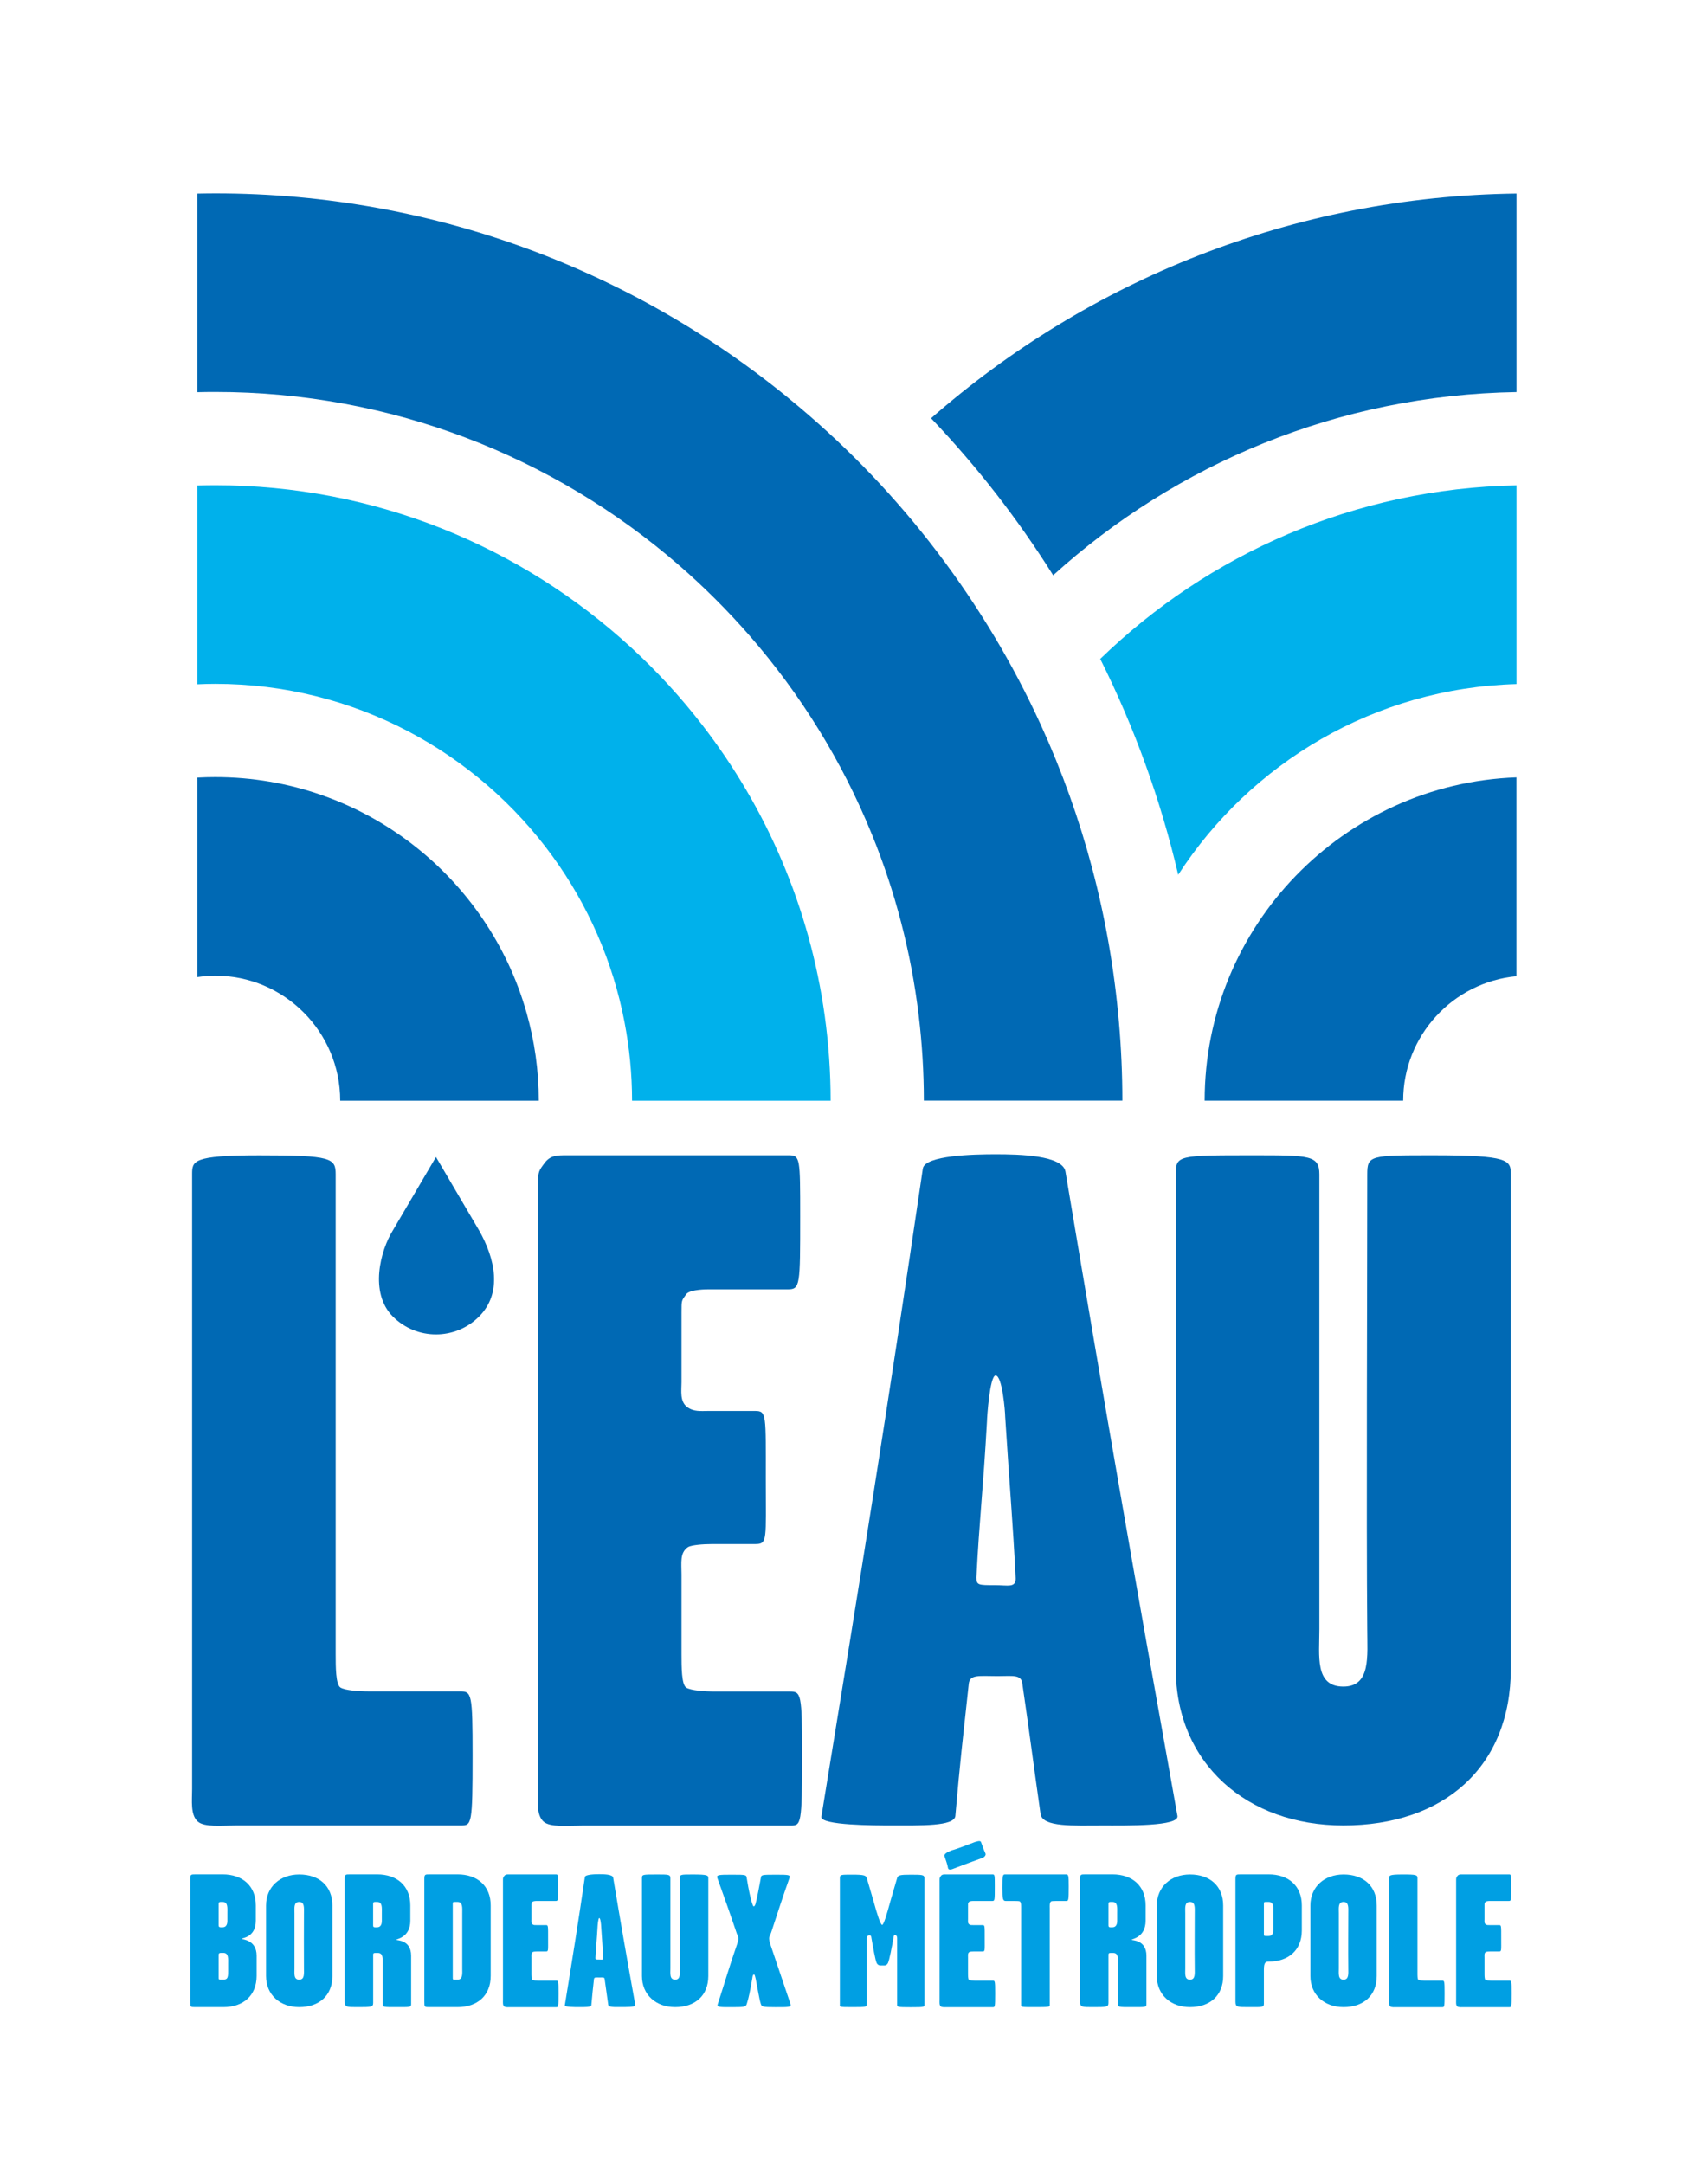 <?xml version="1.0" encoding="utf-8"?>
<!-- Generator: Adobe Illustrator 26.2.0, SVG Export Plug-In . SVG Version: 6.00 Build 0)  -->
<svg version="1.1" id="Calque_1" xmlns="http://www.w3.org/2000/svg" xmlns:xlink="http://www.w3.org/1999/xlink" x="0px" y="0px"
	 viewBox="0 0 317.14 401.74" style="enable-background:new 0 0 317.14 401.74;" xml:space="preserve">
<style type="text/css">
	.st0{fill:#0069B4;}
	.st1{fill:#00B1EB;}
	.st2{fill:#009FE3;}
</style>
<g>
	<path class="st0" d="M172.88,77.65c8.49,8.91,16.09,18.67,22.67,29.15c22.85-20.69,52.98-33.47,86.03-34.01V35.93
		C240.01,36.46,202.02,52.12,172.88,77.65z"/>
	<path class="st1" d="M218.77,162.4c13.43-20.74,36.49-34.67,62.81-35.4V90.11c-30,0.56-57.2,12.74-77.29,32.22
		C210.59,134.93,215.48,148.36,218.77,162.4z"/>
	<path class="st0" d="M223.68,204.34h36.86c0-12.06,9.25-22,21.03-23.1v-36.92C249.46,145.47,223.68,171.94,223.68,204.34z"/>
	<path class="st0" d="M193.29,134.64c-2.61-5.72-5.53-11.27-8.74-16.62c-6.46-10.77-14.07-20.77-22.69-29.81
		c-4.21-4.42-8.67-8.6-13.33-12.54C119.19,50.87,81.3,35.9,39.97,35.9c-1.11,0-2.21,0.02-3.31,0.04v36.87
		c1.1-0.03,2.2-0.04,3.31-0.04c32.8,0,62.82,12.06,85.89,31.98c4.75,4.1,9.2,8.54,13.32,13.26c9.46,10.86,17.17,23.28,22.68,36.82
		c4.34,10.63,7.32,21.95,8.73,33.75c0.62,5.17,0.95,10.42,0.95,15.75h34.83h2.03c0-4.92-0.22-9.78-0.64-14.59
		C206.08,170.25,201.07,151.68,193.29,134.64z"/>
	<path class="st1" d="M130.43,134.64c-4.02-5.21-8.47-10.05-13.31-14.49c-20.34-18.66-47.44-30.06-77.15-30.06
		c-1.11,0-2.21,0.02-3.31,0.05v36.9c1.1-0.05,2.2-0.08,3.31-0.08c25.76,0,48.6,12.66,62.67,32.07c6.52,8.99,11.15,19.42,13.32,30.73
		c0.9,4.73,1.4,9.6,1.4,14.59h34.83h2.04c0-5.34-0.38-10.6-1.09-15.75C150.35,168.47,142.3,150,130.43,134.64z"/>
	<path class="st0" d="M39.97,144.27c-1.11,0-2.21,0.03-3.31,0.09v37.04c1.08-0.15,2.18-0.26,3.31-0.26
		c12.79,0,23.2,10.41,23.2,23.21h33.92h2.95c0-5.62-0.79-11.05-2.24-16.22C90.7,162.85,67.48,144.27,39.97,144.27z"/>
	<path class="st0" d="M62.33,218.03c0,36.97,0,74.83,0,89.05c0,2.31,0,5.68,0.89,6.22c0.89,0.53,3.38,0.71,5.33,0.71
		c4.8,0,12.09,0,16.89,0c2.13,0,2.31,0.36,2.31,11.91c0,12.8-0.18,12.98-2.13,12.98c-7.64,0-34.13,0-41.77,0
		c-2.84,0-5.87,0.35-7.11-0.71c-1.42-1.24-1.07-3.91-1.07-6.04c0-42.66,0-71.45,0-114.11c0-2.49,0-3.55,12.45-3.55
		C61.61,214.48,62.33,215.01,62.33,218.03z"/>
	<path class="st0" d="M99.89,332.15c0-42.66,0-69.68,0-112.34c0-2.31,0.18-2.49,1.24-3.91c1.07-1.42,2.31-1.42,4.09-1.42
		c9.78,0,31.46,0,41.23,0c2.13,0,2.13,0.53,2.13,11.38c0,12.8,0,13.51-2.31,13.51c-4.8,0-11.37,0-14.75,0
		c-1.42,0-3.56,0.18-4.09,0.89c-0.89,1.24-0.89,1.07-0.89,3.38c0,11.91,0,1.07,0,12.98c0,1.6-0.35,3.56,1.07,4.62
		c1.24,0.89,2.49,0.71,3.91,0.71c3.02,0,7.11,0,8.71,0c2.13,0,1.96,0.71,1.96,12.62c0,11.38,0.36,12.09-1.96,12.09
		c-1.42,0-4.8,0-8,0c-1.78,0-3.73,0.18-4.44,0.53c-1.6,1.07-1.25,2.85-1.25,5.16c0,14.22,0,0.53,0,14.75c0,2.31,0,5.68,0.89,6.22
		c0.89,0.53,3.38,0.71,5.33,0.71c4.8,0,9.06,0,13.86,0c2.14,0,2.31,0.36,2.31,11.91c0,12.8-0.18,12.98-2.13,12.98
		c-7.64,0-31.1,0-38.74,0c-2.84,0-5.86,0.35-7.11-0.71C99.53,336.95,99.89,334.28,99.89,332.15z"/>
	<g>
		<path class="st0" d="M165.31,338.9c-2.67,0-12.98,0-12.8-1.6c7.64-46.75,12.09-74.48,18.84-120.34c0.35-2.49,9.6-2.66,13.51-2.66
			c4.44,0,12.44,0.18,12.97,3.2c7.64,45.5,12.44,73.06,20.8,119.63c0.36,1.95-9.24,1.78-14.04,1.78c-5.16,0-11.02,0.35-11.38-2.13
			c-1.42-9.96-1.95-14.4-3.38-24.18c-0.18-1.78-1.78-1.42-4.62-1.42c-3.38,0-5.15-0.36-5.33,1.42c-1.07,9.95-1.6,14.22-2.49,24.53
			C177.22,339.08,171,338.9,165.31,338.9z M184.69,294.29c2.48,0,3.9,0.53,3.9-1.24c-0.53-10.67-1.06-16-1.95-30.04
			c0-0.89-0.53-7.64-1.78-7.64c-1.07,0-1.6,7.82-1.6,8.53c-0.71,12.8-1.42,18.13-1.96,28.98
			C181.31,294.29,181.66,294.29,184.69,294.29z"/>
	</g>
	<path class="st0" d="M280.53,309.75c0,18.31-12.44,29.15-31.1,29.15c-17.95,0-31.11-11.56-31.11-29.15c0-26.48,0-65.24,0-91.72
		c0-3.55,0.35-3.55,14.39-3.55c10.49,0,12.27,0,12.27,3.55c0,20.26,0,64.17,0,84.43c0,4.98-0.89,10.66,4.45,10.66
		c5.15,0,4.44-5.69,4.44-10.66c-0.18-20.09,0-64.35,0-84.43c0-3.55,0.53-3.55,12.26-3.55c14.04,0,14.4,0.89,14.4,3.55
		C280.53,243.8,280.53,283.8,280.53,309.75z"/>
	<g>
		<path class="st2" d="M41.48,372.63c-1.48,0-4.08,0-5.1,0c-1.06,0-1.06,0.03-1.06-1.06c0-5.24,0-17.28,0-22.53
			c0-1.06,0.04-1.06,1.06-1.06c0.92,0,3.8,0,4.96,0c3.7,0,6.16,2.15,6.16,5.77c0,1.48,0,1.41,0,2.82c0,3.17-2.6,3.2-2.6,3.38
			c0,0.14,2.75,0.11,2.75,3.13c0,3.52,0,2.29,0,3.77C47.64,370.48,45.17,372.63,41.48,372.63z M41.48,362.56
			c-0.7,0-0.88-0.04-0.88,0.42c0,0.6,0,3.34,0,4.12c0,0.46-0.03,0.42,0.88,0.42c0.74,0,0.88-0.35,0.88-1.44c0-0.39,0-1.02,0-1.41
			C42.36,363.69,42.5,362.56,41.48,362.56z M41.34,353.1c-0.6,0-0.74-0.04-0.74,0.42c0,0.56,0,3.31,0,3.87
			c0,0.46,0.21,0.42,0.74,0.42c0.77,0,0.88-0.77,0.88-1.16c0-0.84,0-1.06,0-1.44C42.22,354.22,42.36,353.1,41.34,353.1z"/>
		<path class="st2" d="M55.56,372.63c-3.56,0-6.16-2.29-6.16-5.77c0-5.25,0-7.85,0-13.09c0-3.48,2.6-5.77,6.16-5.77
			c3.7,0,6.16,2.15,6.16,5.77c0,5.1,0,7.96,0,13.09C61.72,370.48,59.25,372.63,55.56,372.63z M55.56,353.1
			c-1.06,0-0.88,1.13-0.88,2.11c0,4.01,0,6.2,0,10.21c0,0.99-0.18,2.11,0.88,2.11c1.02,0,0.88-1.13,0.88-2.11
			c-0.03-3.98,0-6.23,0-10.21C56.44,354.22,56.58,353.1,55.56,353.1z"/>
		<path class="st2" d="M73.65,372.63c-2.53,0-2.6,0.03-2.6-0.7c0-2.57,0-6.86,0-7.25c0-0.99,0.14-2.11-0.88-2.11
			c-0.81,0-0.88-0.04-0.88,0.42c0,4.01,0,4.86,0,8.87c0,0.77-0.42,0.77-2.85,0.77c-2.08,0-2.43,0.03-2.43-1.06
			c0-5.24,0-17.28,0-22.53c0-1.06,0.03-1.06,1.06-1.06c0.92,0,3.8,0,4.96,0c3.7,0,6.16,2.15,6.16,5.77c0,1.55,0,1.41,0,2.82
			c0,3.17-2.6,3.38-2.6,3.56c0,0.14,2.75-0.07,2.75,2.96c0,3.52,0,5.77,0,9.01C76.32,372.67,76.11,372.63,73.65,372.63z
			 M70.02,353.1c-0.63,0-0.74-0.04-0.74,0.42c0,4.01,0,2.39,0,3.87c0,0.46,0.14,0.42,0.74,0.42c0.77,0,0.88-0.77,0.88-1.16
			c0-0.49,0-1.06,0-1.44C70.9,354.22,71.04,353.1,70.02,353.1z"/>
		<path class="st2" d="M84.95,372.63c-1.48,0-4.08,0-5.1,0c-1.06,0-1.06,0.03-1.06-1.06c0-5.24,0-17.28,0-22.53
			c0-1.06,0.03-1.06,1.06-1.06c0.92,0,3.94,0,5.1,0c3.7,0,6.16,2.15,6.16,5.77c0,5.1,0,7.96,0,13.09
			C91.11,370.48,88.64,372.63,84.95,372.63z M84.95,353.1c-0.92,0-0.88-0.04-0.88,0.42c0,4.01,0,9.57,0,13.59
			c0,0.46-0.04,0.42,0.88,0.42c1.02,0,0.88-1.13,0.88-2.11c0-3.98,0-6.23,0-10.21C85.83,354.22,85.97,353.1,84.95,353.1z"/>
		<path class="st2" d="M93.39,371.29c0-8.45,0-13.8,0-22.25c0-0.46,0.04-0.49,0.25-0.77c0.21-0.28,0.46-0.28,0.81-0.28
			c1.94,0,6.83,0,8.77,0c0.42,0,0.42,0.11,0.42,2.25c0,2.53,0,2.68-0.46,2.68c-0.95,0-2.85,0-3.52,0c-0.28,0-0.7,0.04-0.81,0.18
			c-0.18,0.25-0.18,0.21-0.18,0.67c0,2.36,0,0.21,0,2.57c0,0.32-0.07,0.7,0.21,0.92c0.25,0.18,0.49,0.14,0.77,0.14
			c0.6,0,1.41,0,1.73,0c0.42,0,0.39,0.14,0.39,2.5c0,2.25,0.07,2.39-0.39,2.39c-0.28,0-0.95,0-1.58,0c-0.35,0-0.74,0.03-0.88,0.11
			c-0.32,0.21-0.25,0.56-0.25,1.02c0,2.82,0,0.11,0,2.92c0,0.46,0,1.13,0.18,1.23c0.18,0.11,0.67,0.14,1.06,0.14
			c0.95,0,2.39,0,3.34,0c0.42,0,0.46,0.07,0.46,2.36c0,2.53-0.03,2.57-0.42,2.57c-1.51,0-6.76,0-8.27,0c-0.56,0-1.16,0.07-1.41-0.14
			C93.32,372.24,93.39,371.72,93.39,371.29z"/>
		<path class="st2" d="M107.4,372.63c-0.53,0-2.57,0-2.53-0.32c1.51-9.26,2.39-14.75,3.73-23.83c0.07-0.49,1.9-0.53,2.68-0.53
			c0.88,0,2.46,0.03,2.57,0.63c1.51,9.01,2.46,14.47,4.12,23.69c0.07,0.39-1.83,0.35-2.78,0.35c-1.02,0-2.18,0.07-2.25-0.42
			c-0.28-1.97-0.39-2.85-0.67-4.79c-0.04-0.35-0.35-0.28-0.92-0.28c-0.67,0-1.02-0.07-1.06,0.28c-0.21,1.97-0.32,2.82-0.49,4.86
			C109.76,372.67,108.53,372.63,107.4,372.63z M111.24,363.8c0.49,0,0.77,0.11,0.77-0.25c-0.11-2.11-0.21-3.17-0.39-5.95
			c0-0.18-0.11-1.51-0.35-1.51c-0.21,0-0.32,1.55-0.32,1.69c-0.14,2.53-0.28,3.59-0.39,5.74C110.57,363.8,110.64,363.8,111.24,363.8
			z"/>
		<path class="st2" d="M131.52,366.86c0,3.63-2.46,5.77-6.16,5.77c-3.56,0-6.16-2.29-6.16-5.77c0-5.25,0-12.92,0-18.16
			c0-0.7,0.07-0.7,2.85-0.7c2.08,0,2.43,0,2.43,0.7c0,4.01,0,12.71,0,16.72c0,0.99-0.18,2.11,0.88,2.11c1.02,0,0.88-1.13,0.88-2.11
			c-0.03-3.98,0-12.74,0-16.72c0-0.7,0.11-0.7,2.43-0.7c2.78,0,2.85,0.18,2.85,0.7C131.52,353.8,131.52,361.72,131.52,366.86z"/>
		<path class="st2" d="M139.68,367.32c-0.39,2.29-0.7,3.77-1.02,4.72c-0.18,0.53-0.35,0.6-2.68,0.6c-2.29,0-2.92,0.03-2.71-0.56
			c1.16-3.56,2.25-7.29,3.59-11.12c0.21-0.6,0.25-0.81,0.25-1.06c0-0.25-0.18-0.6-0.32-0.99c-1.16-3.45-2.32-6.72-3.59-10.24
			c-0.21-0.6,0.21-0.63,2.71-0.63c2.75,0,2.64,0.03,2.75,0.67c0.35,2.15,0.67,3.63,0.95,4.51c0.14,0.42,0.21,0.7,0.35,0.7
			c0.18,0,0.32-0.39,0.35-0.56c0.28-1.06,0.63-2.92,0.95-4.65c0.11-0.63,0-0.67,2.75-0.67c2.5,0,2.78,0.03,2.57,0.63
			c-1.23,3.45-2.25,6.65-3.38,10.07c-0.21,0.63-0.39,0.81-0.39,1.09c0,0.25,0.04,0.56,0.21,1.09c1.34,4.01,2.57,7.57,3.77,11.16
			c0.21,0.6-0.56,0.56-2.85,0.56c-2.32,0-2.5-0.07-2.67-0.6c-0.28-0.81-0.6-2.92-0.95-4.65c-0.07-0.28-0.18-0.81-0.28-0.81
			C139.75,366.58,139.75,366.89,139.68,367.32z"/>
		<path class="st2" d="M158.2,372.63c-2.53,0-2.25-0.04-2.25-0.53c0-8.84,0-14.99,0-23.44c0-0.63,0.18-0.63,2.25-0.63
			c2.25,0,2.61,0.14,2.75,0.67c0.39,1.37,0.88,2.92,1.27,4.33c0.63,2.32,1.27,4.33,1.58,4.33c0.28,0,0.85-1.9,1.51-4.33
			c0.39-1.41,0.88-2.99,1.27-4.36c0.14-0.53,0.53-0.63,2.53-0.63c2.25,0,2.53,0.03,2.53,0.67c0,2.89,0,14.22,0,23.34
			c0,0.56,0.18,0.6-2.53,0.6c-2.53,0-2.53-0.04-2.53-0.53c0-5.46,0-6.72,0-12.32c0-0.6-0.56-0.77-0.63-0.32
			c-0.35,2.04-0.81,4.4-1.06,4.93c-0.18,0.39-0.46,0.49-0.63,0.49c-0.21,0-0.63,0-0.85,0c-0.14,0-0.46-0.11-0.63-0.46
			c-0.25-0.53-0.67-2.89-1.02-4.89c-0.07-0.42-0.81-0.32-0.81,0.25c0,5.6,0,6.79,0,12.25C160.94,372.6,160.91,372.63,158.2,372.63z"
			/>
		<path class="st2" d="M174.46,371.29c0-8.45,0-13.8,0-22.25c0-0.46,0.04-0.49,0.25-0.77c0.21-0.28,0.46-0.28,0.81-0.28
			c1.94,0,6.83,0,8.77,0c0.42,0,0.42,0.11,0.42,2.25c0,2.53,0,2.68-0.46,2.68c-0.95,0-2.85,0-3.52,0c-0.28,0-0.7,0.04-0.81,0.18
			c-0.18,0.25-0.18,0.21-0.18,0.67c0,2.36,0,0.21,0,2.57c0,0.32-0.07,0.7,0.21,0.92c0.25,0.18,0.49,0.14,0.77,0.14
			c0.6,0,1.41,0,1.73,0c0.42,0,0.39,0.14,0.39,2.5c0,2.25,0.07,2.39-0.39,2.39c-0.28,0-0.95,0-1.58,0c-0.35,0-0.74,0.03-0.88,0.11
			c-0.32,0.21-0.25,0.56-0.25,1.02c0,2.82,0,0.11,0,2.92c0,0.46,0,1.13,0.18,1.23c0.18,0.11,0.67,0.14,1.06,0.14
			c0.95,0,2.39,0,3.34,0c0.42,0,0.46,0.07,0.46,2.36c0,2.53-0.04,2.57-0.42,2.57c-1.51,0-6.76,0-8.27,0c-0.56,0-1.16,0.07-1.41-0.14
			C174.39,372.24,174.46,371.72,174.46,371.29z M181.04,341.97c0.74-0.21,1.06-0.28,1.16,0.14c0.14,0.39,0.56,1.55,0.74,1.9
			c0.28,0.46-0.35,0.88-0.53,0.92c-1.87,0.67-3.34,1.23-5.6,2.08c-0.63,0.21-0.78-0.04-0.81-0.32c-0.03-0.39-0.49-1.69-0.63-2.08
			c-0.14-0.35,0.42-0.74,1.34-1.09C177.8,343.24,179.91,342.39,181.04,341.97z"/>
		<path class="st2" d="M189.35,352.99c-0.18-0.07-0.81-0.07-1.3-0.07c-0.49,0-0.99,0-1.3,0c-0.53,0-0.63-0.32-0.63-2.5
			c0-2.22,0.07-2.43,0.49-2.43c2.22,0,9.15,0,11.37,0c0.42,0,0.46,0.25,0.46,2.25c0,2.46-0.04,2.68-0.42,2.68c-0.42,0-0.92,0-1.51,0
			c-0.53,0-1.16,0-1.34,0.07c-0.32,0.25-0.25,0.84-0.25,1.3c0,7.78,0,10.28,0,17.99c0,0.32-0.21,0.35-2.82,0.35
			c-2.29,0-2.5,0-2.5-0.35c0-7.71,0-10.24,0-17.99C189.59,353.83,189.66,353.24,189.35,352.99z"/>
		<path class="st2" d="M210.18,372.63c-2.53,0-2.6,0.03-2.6-0.7c0-2.57,0-6.86,0-7.25c0-0.99,0.14-2.11-0.88-2.11
			c-0.81,0-0.88-0.04-0.88,0.42c0,4.01,0,4.86,0,8.87c0,0.77-0.42,0.77-2.85,0.77c-2.08,0-2.43,0.03-2.43-1.06
			c0-5.24,0-17.28,0-22.53c0-1.06,0.04-1.06,1.06-1.06c0.92,0,3.8,0,4.96,0c3.7,0,6.16,2.15,6.16,5.77c0,1.55,0,1.41,0,2.82
			c0,3.17-2.6,3.38-2.6,3.56c0,0.14,2.75-0.07,2.75,2.96c0,3.52,0,5.77,0,9.01C212.86,372.67,212.65,372.63,210.18,372.63z
			 M206.56,353.1c-0.63,0-0.74-0.04-0.74,0.42c0,4.01,0,2.39,0,3.87c0,0.46,0.14,0.42,0.74,0.42c0.77,0,0.88-0.77,0.88-1.16
			c0-0.49,0-1.06,0-1.44C207.44,354.22,207.58,353.1,206.56,353.1z"/>
		<path class="st2" d="M220.96,372.63c-3.56,0-6.16-2.29-6.16-5.77c0-5.25,0-7.85,0-13.09c0-3.48,2.6-5.77,6.16-5.77
			c3.7,0,6.16,2.15,6.16,5.77c0,5.1,0,7.96,0,13.09C227.12,370.48,224.65,372.63,220.96,372.63z M220.96,353.1
			c-1.06,0-0.88,1.13-0.88,2.11c0,4.01,0,6.2,0,10.21c0,0.99-0.18,2.11,0.88,2.11c1.02,0,0.88-1.13,0.88-2.11
			c-0.04-3.98,0-6.23,0-10.21C221.84,354.22,221.98,353.1,220.96,353.1z"/>
		<path class="st2" d="M235.56,364.18c-0.56,0-0.88,0.18-0.88,1.48c0,1.09,0,5.35,0,6.37c0,0.67-0.46,0.6-2.71,0.6
			c-2.25,0-2.57,0.03-2.57-1.06c0-5.24,0-17.28,0-22.53c0-1.06,0.04-1.06,1.06-1.06c0.92,0,3.94,0,5.1,0c3.7,0,6.16,2.15,6.16,5.77
			c0,5.1,0-0.49,0,4.65C241.72,362.04,239.26,364.18,235.56,364.18z M235.56,353.1c-0.92,0-0.88-0.04-0.88,0.42
			c0,4.01,0,1.48,0,5.49c0,0.46-0.04,0.42,0.88,0.42c1.02,0,0.88-1.13,0.88-2.11c0-0.88,0-1.23,0-2.11
			C236.44,354.22,236.58,353.1,235.56,353.1z"/>
		<path class="st2" d="M249.47,372.63c-3.56,0-6.16-2.29-6.16-5.77c0-5.25,0-7.85,0-13.09c0-3.48,2.6-5.77,6.16-5.77
			c3.7,0,6.16,2.15,6.16,5.77c0,5.1,0,7.96,0,13.09C255.63,370.48,253.16,372.63,249.47,372.63z M249.47,353.1
			c-1.06,0-0.88,1.13-0.88,2.11c0,4.01,0,6.2,0,10.21c0,0.99-0.18,2.11,0.88,2.11c1.02,0,0.88-1.13,0.88-2.11
			c-0.04-3.98,0-6.23,0-10.21C250.35,354.22,250.49,353.1,249.47,353.1z"/>
		<path class="st2" d="M263.19,348.7c0,7.32,0,14.82,0,17.64c0,0.46,0,1.13,0.18,1.23c0.18,0.11,0.67,0.14,1.06,0.14
			c0.95,0,2.39,0,3.34,0c0.42,0,0.46,0.07,0.46,2.36c0,2.53-0.03,2.57-0.42,2.57c-1.51,0-6.76,0-8.27,0c-0.56,0-1.16,0.07-1.41-0.14
			c-0.28-0.25-0.21-0.77-0.21-1.2c0-8.45,0-14.15,0-22.6c0-0.49,0-0.7,2.46-0.7C263.05,347.99,263.19,348.1,263.19,348.7z"/>
		<path class="st2" d="M270.37,371.29c0-8.45,0-13.8,0-22.25c0-0.46,0.04-0.49,0.25-0.77c0.21-0.28,0.46-0.28,0.81-0.28
			c1.94,0,6.83,0,8.76,0c0.42,0,0.42,0.11,0.42,2.25c0,2.53,0,2.68-0.46,2.68c-0.95,0-2.85,0-3.52,0c-0.28,0-0.7,0.04-0.81,0.18
			c-0.18,0.25-0.18,0.21-0.18,0.67c0,2.36,0,0.21,0,2.57c0,0.32-0.07,0.7,0.21,0.92c0.25,0.18,0.49,0.14,0.77,0.14
			c0.6,0,1.41,0,1.73,0c0.42,0,0.39,0.14,0.39,2.5c0,2.25,0.07,2.39-0.39,2.39c-0.28,0-0.95,0-1.58,0c-0.35,0-0.74,0.03-0.88,0.11
			c-0.32,0.21-0.25,0.56-0.25,1.02c0,2.82,0,0.11,0,2.92c0,0.46,0,1.13,0.18,1.23c0.18,0.11,0.67,0.14,1.06,0.14
			c0.95,0,2.39,0,3.34,0c0.42,0,0.46,0.07,0.46,2.36c0,2.53-0.04,2.57-0.42,2.57c-1.51,0-6.76,0-8.27,0c-0.56,0-1.16,0.07-1.41-0.14
			C270.3,372.24,270.37,371.72,270.37,371.29z"/>
	</g>
	<path class="st0" d="M88.95,228.42l-8-13.62l-8,13.62c-2.31,3.71-4.42,11.58,0,16c4.42,4.42,11.58,4.42,16,0
		C93.36,240,91.91,233.63,88.95,228.42z"/>
</g>
</svg>
